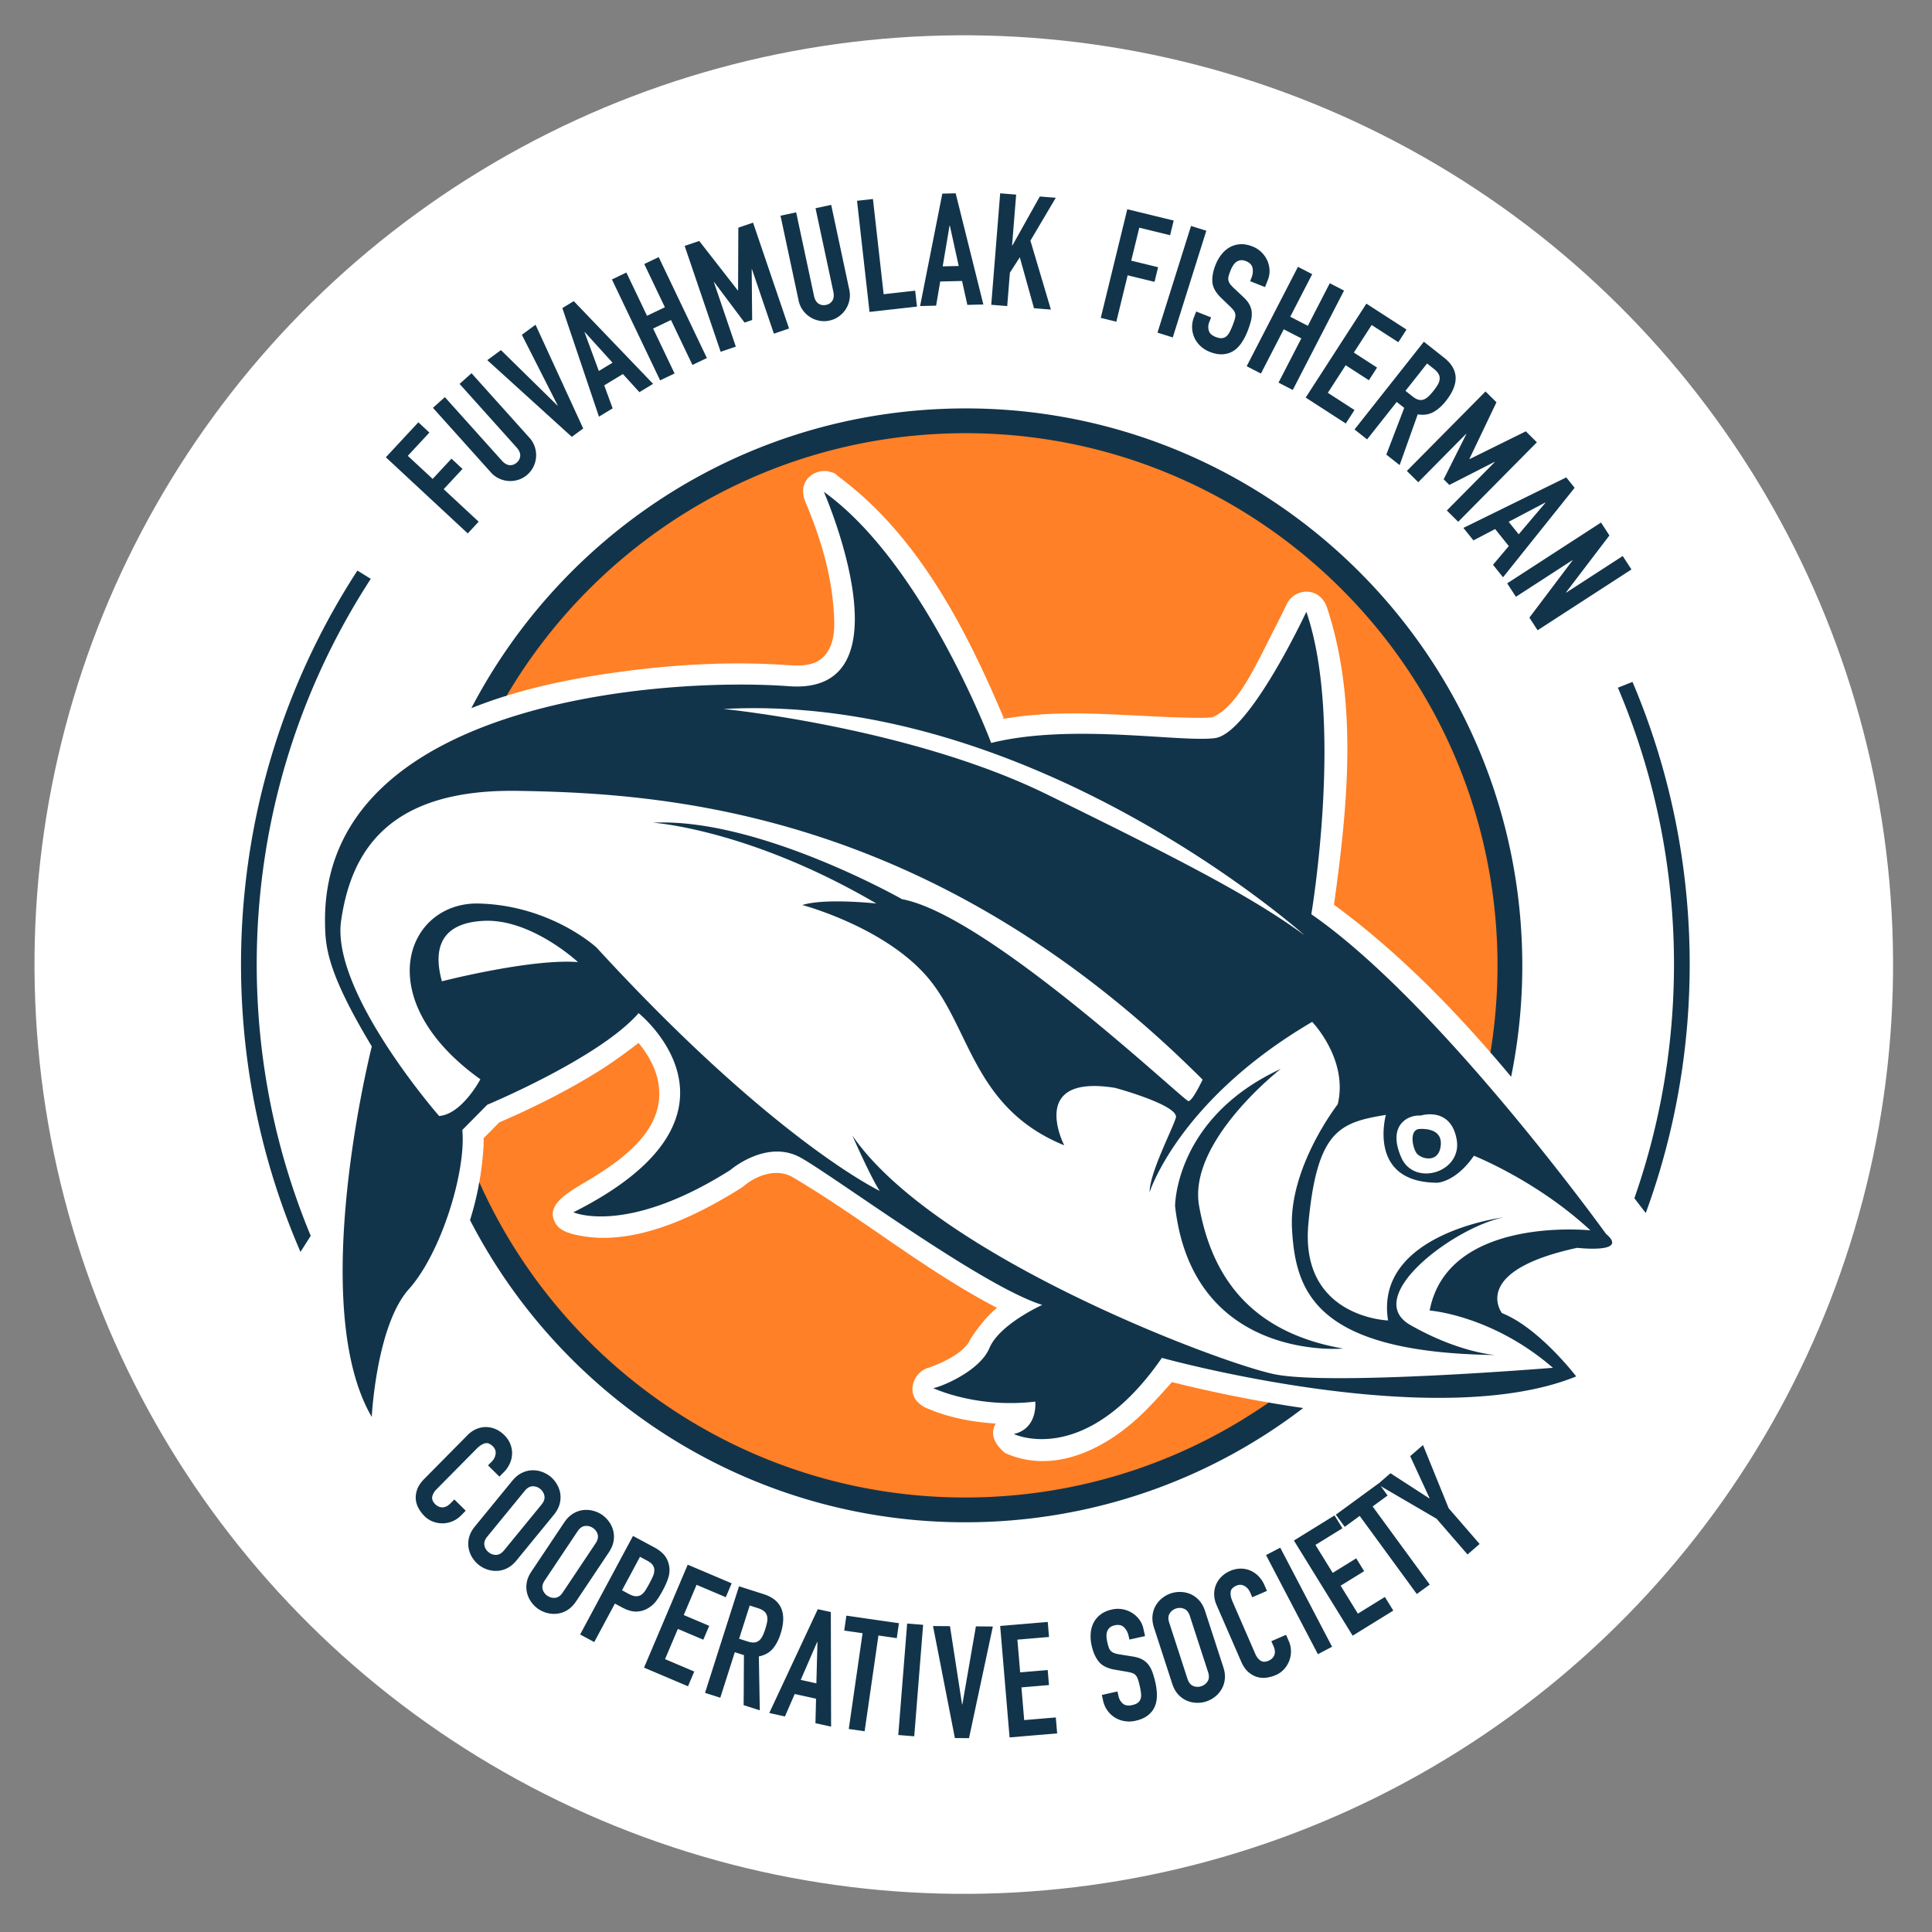 <svg xmlns="http://www.w3.org/2000/svg" fill-rule="evenodd" stroke-linejoin="round" stroke-miterlimit="1.414" clip-rule="evenodd" viewBox="0 0 369 369">
  <rect x="0" y="0" width="369" height="369" fill="#808080" stroke="none"/>
  <circle cx="508.164" cy="294.667" r="160.333" fill="#fff" transform="rotate(-2.245 -3249.47 9912.852) scale(1.107)"/>
  <path fill="#ff8026" d="M91.461 226.254a59.25 59.25 0 0 0 .824-6.368c.053-.71.095-.79.091-2.502l2.981-3.012c6.573-2.842 12.984-6.04 19.027-9.814 3.708-2.314 7.579-5.367 7.579-5.367 1.857 2.27 3.368 4.935 3.809 7.834 1.252 8.234-5.861 13.74-12.493 17.85-3.866 2.394-8.951 4.775-7.43 8.263.465 1.065 1.199 2.003 3.885 2.647 10.383 2.486 22.051-2.735 31.873-8.923l.466-.343c2.737-2.28 6.494-3.352 9.344-1.669 13.343 7.88 25.257 17.794 39.011 24.947-2.68 2.09-5.077 5.967-5.077 5.967-1.418 3.304-7.824 5.403-7.824 5.403-2.67.674-4.059 3.786-2.752 5.985.539.907 1.778 1.597 1.778 1.597 4.223 1.935 8.966 2.853 13.629 3.142-.222.423-.289.497-.418.998-.663 2.565 2.269 4.666 2.269 4.666 9.776 4.307 19.977-1.315 26.809-8.188 2.29-2.301 4.982-5.392 4.982-5.392a261.68 261.68 0 0 0 18.858 3.967c-15.456 10.813-34.085 17.464-54.315 18.257-42.7 1.673-80.329-23.233-96.906-59.945zm4.922-93.26c16.986-29.007 47.951-49.026 84.002-50.44 56.197-2.203 103.611 41.635 105.813 97.832a102.11 102.11 0 0 1-1.314 20.88c-9.057-10.442-18.915-20.243-30.104-28.474l.089-.623c2.589-18.644 4.456-38.372-1.404-56.084-1.318-3.984-5.916-3.88-7.58-.943 0 0-1.245 2.58-2.174 4.374-3.59 6.927-7.175 15.477-12.237 17.501 0 0-1.354.096-2.274.091-12.103-.068-24.198-1.842-36.063-.043-2.476.392-1.446.041-1.446.041-7.257-17.202-16.342-34.706-31.273-45.885-1.185-.887-.612-.788-2.405-1.234-2.073-.186-3.773.846-4.408 2.54-.53 1.415.116 3.091.116 3.091 2.706 6.362 4.858 13.165 5.436 20.095.269 3.23.652 7.52-2.165 10.006-1.584 1.397-4.039 1.498-6.323 1.334-10.28-.736-20.842-.227-31.194 1.127-7.649 1.001-15.55 2.447-23.092 4.814z"/>
  <path fill="#12344A" d="M185.076 331.978l-2.7-.022-4.176-21.394 3.24.026 2.308 14.93h.06l2.582-14.89 3.239.027-4.553 21.323zm5.95-21.429l9.088-.767.242 2.87-6.04.51.529 6.248 5.26-.445.243 2.87-5.261.445.527 6.248 6.039-.51.257 3.048-9.088.769-1.796-21.286zm-17.766-.463l3.05.243-1.695 21.292-3.05-.243 1.695-21.292zm-8.513 1.847l-3.504-.505.41-2.85 10.037 1.447-.411 2.85-3.503-.505-2.638 18.291-3.03-.437 2.639-18.29zm-8.552-4.59l2.489.551.05 21.886-2.988-.66.112-4.677-4.072-.899-1.87 4.288-2.987-.66 9.266-19.829zm62.502 5.14l-2.986.665-.15-.674c-.152-.683-.445-1.238-.878-1.663-.433-.427-1.03-.555-1.791-.386-.41.092-.73.245-.958.46a1.77 1.77 0 0 0-.482.737 2.57 2.57 0 0 0-.118.917c.013.335.059.68.137 1.03.09.41.183.753.275 1.03.092.276.22.504.383.683.162.18.373.322.633.428.259.106.6.195 1.026.263l2.486.4c.72.106 1.324.284 1.81.534.486.251.892.58 1.219.99.326.408.595.901.806 1.48.21.577.4 1.247.57 2.008.195.88.289 1.714.28 2.504-.008.791-.153 1.5-.433 2.125-.281.626-.72 1.17-1.313 1.63-.594.46-1.37.796-2.326 1.01a5.476 5.476 0 0 1-2.105.068 5.044 5.044 0 0 1-1.842-.68 5.039 5.039 0 0 1-2.25-3.204l-.248-1.113 2.987-.665.209.937c.122.547.392 1.004.812 1.372.42.367 1.01.466 1.772.297.508-.113.887-.274 1.137-.484.25-.209.42-.462.508-.758.087-.296.107-.644.059-1.043a12.908 12.908 0 0 0-.228-1.302 12.903 12.903 0 0 0-.358-1.334c-.117-.342-.263-.607-.438-.793a1.556 1.556 0 0 0-.644-.41 7.142 7.142 0 0 0-.991-.24l-2.334-.403c-1.405-.24-2.425-.746-3.057-1.517-.633-.77-1.095-1.81-1.386-3.119a7.798 7.798 0 0 1-.173-2.297 5.311 5.311 0 0 1 .548-2.028 4.648 4.648 0 0 1 1.325-1.57c.577-.446 1.295-.765 2.154-.956a5.088 5.088 0 0 1 2.127-.043 5.2 5.2 0 0 1 1.822.732c.539.351.988.78 1.346 1.283.358.504.602 1.05.733 1.635l.325 1.464zm-77.55-9.512l4.688 1.495c3.43 1.094 4.51 3.633 3.239 7.615-.377 1.181-.886 2.137-1.528 2.866-.642.73-1.512 1.202-2.61 1.42l.18 10.291-3.086-.985.057-9.555-1.744-.556-2.772 8.69-2.915-.93 6.492-20.35zm79.257 7.891c-.266-.818-.358-1.587-.277-2.308.08-.72.288-1.36.622-1.92a5.113 5.113 0 0 1 1.267-1.438 5.392 5.392 0 0 1 1.653-.884 5.415 5.415 0 0 1 1.857-.257c.648.021 1.27.16 1.87.418.599.257 1.143.653 1.633 1.188.489.535.866 1.212 1.132 2.03l3.487 10.727c.272.837.366 1.611.28 2.322a4.784 4.784 0 0 1-.625 1.907 5.117 5.117 0 0 1-1.268 1.438 5.381 5.381 0 0 1-1.653.883 5.406 5.406 0 0 1-1.856.257 5.108 5.108 0 0 1-1.871-.418 4.797 4.797 0 0 1-1.628-1.174c-.486-.524-.865-1.207-1.137-2.043l-3.486-10.728zm6.396 9.782c.229.703.592 1.158 1.09 1.365a2.17 2.17 0 0 0 1.547.05 2.169 2.169 0 0 0 1.22-.95c.283-.459.309-1.04.08-1.745l-3.486-10.728c-.23-.703-.592-1.158-1.09-1.364a2.165 2.165 0 0 0-1.546-.05 2.17 2.17 0 0 0-1.222.95c-.281.46-.308 1.04-.08 1.744l3.487 10.728zm-95.45-21.8l8.396 3.561-1.125 2.652-5.58-2.367-2.448 5.772 4.86 2.063-1.124 2.65-4.861-2.062-2.448 5.772 5.578 2.367-1.195 2.817-8.396-3.562 8.343-19.664zm24.777 14.783l-.058-.013-3.134 7.234 2.987.66.205-7.88zm90.028-.178c.263.605.4 1.232.41 1.882a4.95 4.95 0 0 1-.321 1.857 5.116 5.116 0 0 1-.986 1.607 4.52 4.52 0 0 1-1.585 1.131 6.802 6.802 0 0 1-1.72.486 4.294 4.294 0 0 1-1.814-.11c-.595-.166-1.163-.48-1.703-.944-.54-.463-1.004-1.144-1.395-2.043l-4.691-10.784a5.204 5.204 0 0 1-.448-1.932 4.591 4.591 0 0 1 .313-1.837 4.745 4.745 0 0 1 1.032-1.578 5.284 5.284 0 0 1 1.707-1.15 5.023 5.023 0 0 1 1.938-.435 4.65 4.65 0 0 1 1.849.341 4.828 4.828 0 0 1 1.595 1.072 5.52 5.52 0 0 1 1.164 1.735l.479 1.101-2.806 1.22-.407-.935c-.24-.55-.603-.959-1.09-1.227-.487-.268-.997-.286-1.53-.055-.696.303-1.065.72-1.107 1.251-.042.53.08 1.126.368 1.786l4.356 10.014c.247.568.578.991.994 1.27.415.276.943.275 1.585-.004.184-.08.367-.198.55-.353.183-.156.329-.346.44-.568a1.74 1.74 0 0 0 .163-.79c-.002-.305-.086-.65-.254-1.035l-.42-.963 2.807-1.22.527 1.21zm-4.35-16.435l2.713-1.419 9.902 18.926-2.711 1.42-9.903-18.927zm-100.64 15.976l1.657.53c.515.163.947.222 1.298.176a1.66 1.66 0 0 0 .896-.39c.247-.216.462-.51.643-.882.182-.372.355-.815.519-1.33.164-.515.28-.976.348-1.385.067-.409.054-.78-.04-1.114a1.69 1.69 0 0 0-.56-.857c-.281-.236-.69-.44-1.222-.61l-1.515-.483-2.024 6.345zm-20.268-19.636l4.045 2.17c.74.397 1.34.843 1.8 1.34.46.496.787 1.114.98 1.853.194.74.202 1.487.024 2.243-.178.755-.57 1.697-1.175 2.825-.444.828-.873 1.511-1.287 2.05a5.086 5.086 0 0 1-1.507 1.32 4.472 4.472 0 0 1-2.254.647c-.801.012-1.704-.25-2.708-.79l-1.375-.738-3.942 7.35-2.697-1.446 10.096-18.824zm126.23.88l7.759-4.793 1.513 2.45-5.156 3.185 3.296 5.334 4.492-2.775 1.513 2.451-4.492 2.775 3.295 5.334 5.156-3.185 1.608 2.603-7.76 4.793-11.224-18.172zm-139.36-3.463c.478-.715 1.025-1.263 1.64-1.645a4.758 4.758 0 0 1 1.895-.7 5.11 5.11 0 0 1 1.913.105c.63.156 1.202.407 1.717.751.516.345.966.779 1.35 1.3.386.522.663 1.097.83 1.727a4.77 4.77 0 0 1 .078 2.018c-.118.715-.415 1.431-.893 2.146l-6.268 9.378c-.49.731-1.04 1.284-1.65 1.658a4.78 4.78 0 0 1-1.885.688 5.117 5.117 0 0 1-1.914-.106 5.4 5.4 0 0 1-1.717-.75 5.405 5.405 0 0 1-1.351-1.3 5.123 5.123 0 0 1-.83-1.728 4.81 4.81 0 0 1-.085-2.005c.112-.707.413-1.427.902-2.158l6.268-9.379zm-3.724 11.08c-.411.614-.544 1.181-.398 1.7.147.52.453.934.918 1.245.466.311.966.435 1.502.372.535-.063 1.008-.402 1.42-1.018l6.268-9.377c.41-.616.543-1.183.397-1.702a2.165 2.165 0 0 0-.918-1.245 2.17 2.17 0 0 0-1.501-.372c-.536.063-1.01.403-1.42 1.018l-6.268 9.378zm14.758 1.885l1.296.695c.546.293 1.01.441 1.396.443.385.002.72-.096 1.009-.293.287-.198.548-.483.782-.857.235-.374.48-.798.735-1.274.236-.44.447-.865.634-1.276.186-.411.29-.798.315-1.16a1.713 1.713 0 0 0-.253-1.02c-.192-.319-.553-.62-1.081-.904l-1.401-.75-3.432 6.397zm144.529-20.412l2.243-1.944 7.419 4.805.046-.039-3.702-8.027 2.449-2.122 4.9 12.068 5.915 6.824-2.313 2.004-5.913-6.824-10.663-6.224 1.31 1.791-2.858 2.09 10.909 14.916-2.47 1.807-10.91-14.917-2.856 2.09-1.7-2.326 8.185-5.985.009.013zm-165.48-.514c.545-.666 1.142-1.159 1.792-1.48.65-.32 1.3-.492 1.953-.514a5.096 5.096 0 0 1 1.894.29 5.412 5.412 0 0 1 1.637.913c.48.393.886.868 1.219 1.424a5.11 5.11 0 0 1 .659 1.8 4.753 4.753 0 0 1-.118 2.016c-.186.7-.551 1.384-1.096 2.05l-7.144 8.728c-.558.681-1.158 1.178-1.802 1.491a4.783 4.783 0 0 1-1.943.503 5.093 5.093 0 0 1-1.894-.29 5.412 5.412 0 0 1-1.637-.913 5.42 5.42 0 0 1-1.22-1.423 5.11 5.11 0 0 1-.658-1.8 4.78 4.78 0 0 1 .109-2.005c.179-.693.548-1.38 1.105-2.06l7.144-8.73zm-4.776 10.667c-.47.573-.655 1.125-.56 1.655.096.53.36.973.794 1.328.433.354.919.526 1.458.515.539-.01 1.043-.303 1.512-.876l7.144-8.728c.469-.574.655-1.125.56-1.656a2.176 2.176 0 0 0-.794-1.327 2.171 2.171 0 0 0-1.458-.516c-.54.011-1.043.303-1.512.876l-7.144 8.73zm-5.053-4.002a4.98 4.98 0 0 1-3.439 1.473 5.108 5.108 0 0 1-1.858-.319 4.523 4.523 0 0 1-1.64-1.05 6.847 6.847 0 0 1-1.09-1.416 4.299 4.299 0 0 1-.571-1.726c-.068-.615.014-1.259.243-1.932.23-.673.689-1.358 1.378-2.055l8.267-8.363a5.205 5.205 0 0 1 1.627-1.134 4.58 4.58 0 0 1 1.822-.392 4.732 4.732 0 0 1 1.848.371c.61.251 1.178.637 1.704 1.157a5.013 5.013 0 0 1 1.123 1.638c.25.6.375 1.214.37 1.844a4.837 4.837 0 0 1-.402 1.88 5.513 5.513 0 0 1-1.178 1.724l-.843.853-2.176-2.15.717-.726c.42-.427.666-.916.734-1.468.067-.552-.105-1.032-.518-1.44-.54-.534-1.065-.722-1.573-.564-.508.16-1.015.494-1.521 1.006l-7.677 7.767c-.436.44-.706.906-.81 1.394-.102.488.095.978.593 1.47.142.141.319.267.532.38.213.111.443.177.69.196.248.02.513-.026.795-.142.283-.115.57-.322.867-.62l.738-.747 2.176 2.151-.928.94zm3.523-63.68c16.453 36.81 54.088 61.814 96.812 60.14 20.083-.788 38.584-7.363 53.956-18.057 2.194.38 4.392.73 6.594 1.046-16.815 12.864-37.62 20.85-60.364 21.741-42.631 1.671-80.42-22.038-98.772-57.636a56.373 56.373 0 0 0 1.774-7.234zm215.19 9.863s-31.702-44.046-56.28-61.042c0 0 6.235-36.92-.952-57.766 0 0-10.852 23.267-17.45 24.126-6.6.86-27.418-2.894-42.741.926 0 0-12.812-34.218-31.961-47.97 0 0 17.023 38.902-6.687 37.131-23.711-1.77-89.226 2.726-88.585 45.296.067 4.463.359 9.257 8.934 23.504 0 0-12.521 49.304-.012 70.765 0 0 .876-17.462 7.074-24.39 6.198-6.928 10.96-22.434 10.228-30.424L93.066 211s21.463-8.945 28.902-17.496c0 0 24.432 19.498-12.451 38.035 0 0 10.062 4.515 29.959-8.062 0 0 6.94-6.015 13.48-2.357 6.54 3.658 34.683 24.578 46.109 28.11 0 0-8.184 3.678-10.098 8.254-1.914 4.577-9.817 7.625-10.753 7.625 0 0 8.238 3.943 19.51 2.585 0 0 .596 5.112-4.086 6.195 0 0 13.664 6.592 28.276-14.544 0 0 52.208 14.502 79.134 3.541 0 0-7.1-9.293-14.18-12.09 0 0-6.251-8.02 14.366-12.468 0 0 10.049 1.16 5.5-2.67zm-214.988-29.52s-3.505 6.675-7.877 7.01c0 0-20.672-23.646-18.721-37.275 1.952-13.629 9.372-25.205 33.734-24.822 28.277.445 79.4 3.771 130.808 55.153 0 0-1.92 4.104-2.71 4.104-.788 0-38.262-35.534-54.697-38.57 0 0-27.501-15.608-47.565-14.608 0 0 18.314 1.183 42.658 15.433 0 0-9.772-1.073-14.15.29 0 0 15.628 4.122 23.898 13.765s8.628 24.978 26.134 32.131c0 0-7.088-13.699 9.74-10.967 0 0 12.313 3.337 11.574 5.728-.74 2.391-5.005 10.518-5.005 14.201 0 0 5.534-17.588 31.049-32.539 0 0 6.929 7.15 4.887 15.732 0 0-9.401 12.043-8.737 23.83.665 11.787 4.225 23.617 38.826 24.067 0 0-6.92-.42-16.234-5.736-9.316-5.315 8.142-18.542 17.776-20.55 0 0-24.688 3.082-22.021 19.683 0 0-16.862-.53-15.223-18.42 1.639-17.889 5.974-19.392 14.806-20.84 0 0-3.64 12.897 9.8 12.957 0 0 3.532-.09 7.013-5.155 0 0 11.994 4.726 22.248 14.25 0 0-27.225-2.874-30.702 15.312 0 0 11.914.871 23.54 10.938 0 0-42.57 3.496-53.31 1.204-10.742-2.292-64.758-22.655-80.493-45.569 0 0 3.57 8.121 5.227 10.576 0 0-20.23-9.586-54.082-46.474 0 0-8.65-8.036-22.46-8.407-13.812-.372-21.181 18.214.269 33.567zm152.868-1.98s-17.82 13.844-15.586 26.21c2.232 12.363 8.876 23.963 27.505 27.2 0 0-28.751 2.654-32.101-27.224 0 0-.05-16.83 20.182-26.186zM57.39 239.105a137.134 137.134 0 0 1-5.504-15.038 137.487 137.487 0 0 1-4.507-20.564 139.43 139.43 0 0 1 1.134-45.508 137.46 137.46 0 0 1 5.35-19.78 137.732 137.732 0 0 1 14.399-29.238l2.553 1.577a134.957 134.957 0 0 0-14.122 28.658 134.403 134.403 0 0 0-5.234 19.348 136.439 136.439 0 0 0-1.11 44.527 134.491 134.491 0 0 0 4.41 20.115 133.823 133.823 0 0 0 4.588 12.835l-1.957 3.068zm254.767-10.249a134.528 134.528 0 0 0 6.249-25.77 136.156 136.156 0 0 0 1.312-18.043 136.103 136.103 0 0 0-2.421-26.483 134.442 134.442 0 0 0-8.288-27.214l2.788-1.109a137.015 137.015 0 0 1 8.446 27.758 139.11 139.11 0 0 1 2.475 27.067 139.104 139.104 0 0 1-1.341 18.441 137.798 137.798 0 0 1-3.908 18.52 137.407 137.407 0 0 1-3.14 9.662l-2.172-2.829zM271.33 213.07s5.703-1.827 6.876 4.507c1.173 6.335-8.06 9.135-10.554 3.53-2.713-6.097 1.127-8.207 3.678-8.037zm-.428 2.58s4.606-.574 4.279 3.06c-.327 3.634-3.887 2.644-4.654 1.497-.767-1.147-1.33-4.174.375-4.557zm-180.88-80.39c17.077-32.705 50.71-55.626 90.189-57.173 58.663-2.3 108.156 43.46 110.455 102.123a106.53 106.53 0 0 1-2.048 25.445 300.571 300.571 0 0 0-3.958-4.648 101.951 101.951 0 0 0 1.276-20.612c-2.197-56.05-49.488-99.775-105.54-97.578-35.854 1.406-66.664 21.262-83.637 50.061a86.128 86.128 0 0 0-6.736 2.382zM84.4 187.422s16.996-4.368 25.993-3.67c0 0-8.878-8.27-17.92-7.879-9.042.392-9.556 6.195-8.073 11.55zm164.769-8.785s-51.753-46.384-110.976-43.228c0 0 35.672 3.514 61.747 16.303 26.076 12.788 39.128 19.54 49.229 26.925zM305.79 99.8l1.599 2.468-8.29 10.875.033.05 10.8-6.998 1.665 2.568-17.926 11.615-1.566-2.417 8.23-10.91-.031-.05-10.776 6.982-1.664-2.569L305.79 99.8zm-6.642-8.62l1.596 1.988-13.672 17.09-1.916-2.386 3.017-3.575-2.61-3.252-4.143 2.171-1.916-2.387 19.644-9.65zm-3.99 4.855l-.036-.047-6.975 3.675 1.915 2.387 5.097-6.015zM73.694 87.337l6.209-6.679 2.11 1.96-4.126 4.44 4.746 4.411 3.595-3.867 2.109 1.96-3.595 3.868 6.68 6.21-2.083 2.24-15.645-14.543zm210.032-12.573l2.089 2.068-5.161 10.804.042.042 10.728-5.296 2.11 2.09-15.023 15.182-2.175-2.152 9.137-9.234-.043-.042-8.611 4.394-1.087-1.076 4.324-8.636-.043-.042-9.136 9.234-2.176-2.153 15.025-15.183zM101.12 83.605a4.843 4.843 0 0 1 1.012 1.712c.208.62.294 1.248.26 1.884a5.045 5.045 0 0 1-.461 1.844 4.773 4.773 0 0 1-1.17 1.573 4.775 4.775 0 0 1-1.688.992 5.028 5.028 0 0 1-3.728-.202 4.834 4.834 0 0 1-1.593-1.19L82.69 77.893l2.277-2.044 10.86 12.102c.508.565 1.016.862 1.524.89.508.027.964-.14 1.366-.5.4-.36.616-.796.644-1.304.027-.508-.213-1.045-.721-1.61L87.78 73.323l2.278-2.043 11.06 12.324zm170.83-18.34l3.86 3.05c2.825 2.232 2.942 4.988.35 8.268-.77.973-1.582 1.688-2.44 2.144-.858.457-1.838.593-2.942.41l-3.456 9.695-2.542-2.009 3.418-8.922-1.436-1.135-5.654 7.156-2.401-1.898 13.243-16.759zM111.39 81.837l-2.176 1.597L93.07 68.786l2.612-1.917 10.78 10.584.048-.036-6.837-13.476 2.613-1.917 9.104 19.813zm149.582-23.843l7.66 4.95-1.563 2.42-5.09-3.29-3.403 5.266 4.434 2.866-1.563 2.418-4.434-2.866-3.404 5.266 5.09 3.29-1.661 2.57-7.66-4.95 11.594-17.94zm-153.565.845l2.18-1.322 15.15 15.796-2.617 1.586-3.148-3.459-3.567 2.161 1.609 4.392-2.617 1.586-6.99-20.74zm161.029 15.81l1.366 1.077c.423.335.807.543 1.15.624.345.08.67.063.978-.05.307-.115.61-.315.912-.599a9.9 9.9 0 0 0 .954-1.062c.335-.424.606-.815.813-1.174.207-.359.326-.71.357-1.057a1.69 1.69 0 0 0-.224-.998c-.18-.32-.49-.655-.93-1.002l-1.246-.986-4.13 5.226zm-20.533-23.69l2.719 1.403-4.194 8.132 3.359 1.733 4.195-8.132 2.719 1.403-9.791 18.983-2.72-1.403 4.359-8.452-3.36-1.732-4.358 8.452-2.72-1.403 9.792-18.984zm-131.027 2.415l2.762-1.319 3.942 8.257 3.41-1.628-3.941-8.257 2.76-1.319 9.205 19.276-2.762 1.318-4.097-8.582-3.411 1.63 4.097 8.581-2.761 1.318-9.204-19.275zm-5.18 10.056l-.05.031 2.729 7.397 2.617-1.586-5.295-5.842zm129.917-8.599l-2.845-1.127.254-.642c.258-.65.327-1.274.208-1.87-.12-.595-.541-1.037-1.266-1.324-.39-.155-.74-.207-1.05-.158-.31.05-.581.163-.813.34a2.565 2.565 0 0 0-.613.693 5.796 5.796 0 0 0-.465.93c-.154.39-.271.725-.35 1.005a1.894 1.894 0 0 0-.067.781c.034.24.129.475.284.71.154.232.388.497.7.793l1.834 1.727c.537.492.936.978 1.197 1.458.262.48.413.981.454 1.503a5.205 5.205 0 0 1-.164 1.677 16.217 16.217 0 0 1-.657 1.983 10.993 10.993 0 0 1-1.173 2.23c-.451.65-.97 1.154-1.552 1.514-.584.36-1.251.564-2.001.611-.75.047-1.581-.11-2.492-.47a5.437 5.437 0 0 1-1.781-1.126 5.047 5.047 0 0 1-1.141-1.597 5.014 5.014 0 0 1-.427-1.896 4.978 4.978 0 0 1 .363-2.018l.42-1.06 2.845 1.127-.353.893a2.496 2.496 0 0 0-.098 1.591c.14.54.574.953 1.299 1.24.484.192.888.271 1.213.24.325-.034.606-.148.845-.344.239-.196.45-.472.635-.829.185-.358.366-.759.542-1.205.207-.52.357-.956.453-1.306.095-.349.123-.65.083-.902a1.554 1.554 0 0 0-.303-.7 7.137 7.137 0 0 0-.685-.757l-1.705-1.643c-1.028-.988-1.587-1.979-1.678-2.972-.091-.993.11-2.113.604-3.358a7.775 7.775 0 0 1 1.147-1.999c.469-.588 1-1.045 1.59-1.37a4.653 4.653 0 0 1 1.98-.555c.728-.045 1.5.094 2.319.418.706.28 1.3.666 1.783 1.16a5.177 5.177 0 0 1 1.098 1.627c.249.594.38 1.2.393 1.818a4.486 4.486 0 0 1-.312 1.764l-.552 1.395zm-110.85-7.864l2.784-.946 7.363 9.442.057-.02.05-11.963 2.812-.956 6.878 20.222-2.897.985-4.183-12.298-.057.02.088 9.666-1.45.493-5.795-7.725-.057.02 4.183 12.297-2.897.986-6.878-20.223zm96.716-3.815l2.919.918-6.406 20.377-2.92-.918 6.407-20.377zm-12.172-3.189l8.86 2.163-.684 2.798-5.887-1.438-1.537 6.295 5.13 1.253-.683 2.798-5.13-1.253-2.163 8.86-2.973-.726 5.067-20.75zM162.21 55.327c.146.684.154 1.347.025 1.988a5.041 5.041 0 0 1-.713 1.763c-.346.534-.785.99-1.318 1.37a4.78 4.78 0 0 1-1.796.782 4.775 4.775 0 0 1-1.96.02 5.022 5.022 0 0 1-3.132-2.032 4.838 4.838 0 0 1-.788-1.825l-3.456-16.196 2.992-.638 3.394 15.902c.158.743.45 1.253.878 1.53.427.277.905.36 1.433.246.528-.112.93-.382 1.208-.809.277-.428.336-1.013.177-1.756L155.76 39.77l2.993-.639 3.456 16.196zm1.476-16.977l3.04-.342 2.046 18.186 6.022-.678.342 3.041-9.063 1.02-2.387-21.227zm27.343-1.428l3.05.245-.78 9.72.06.003 5.236-9.36 3.05.243-4.84 8.19 3.91 13.164-3.228-.259-2.712-9.727-1.892 2.948-.51 6.37-3.05-.245 1.706-21.292zm-11.051.06l2.549-.062 5.29 21.237-3.058.075-1.012-4.567-4.17.102-.786 4.611-3.06.074 4.247-21.47zm1.44 6.117l-.06.001-1.31 7.775 3.059-.075-1.69-7.7z"/>
</svg>